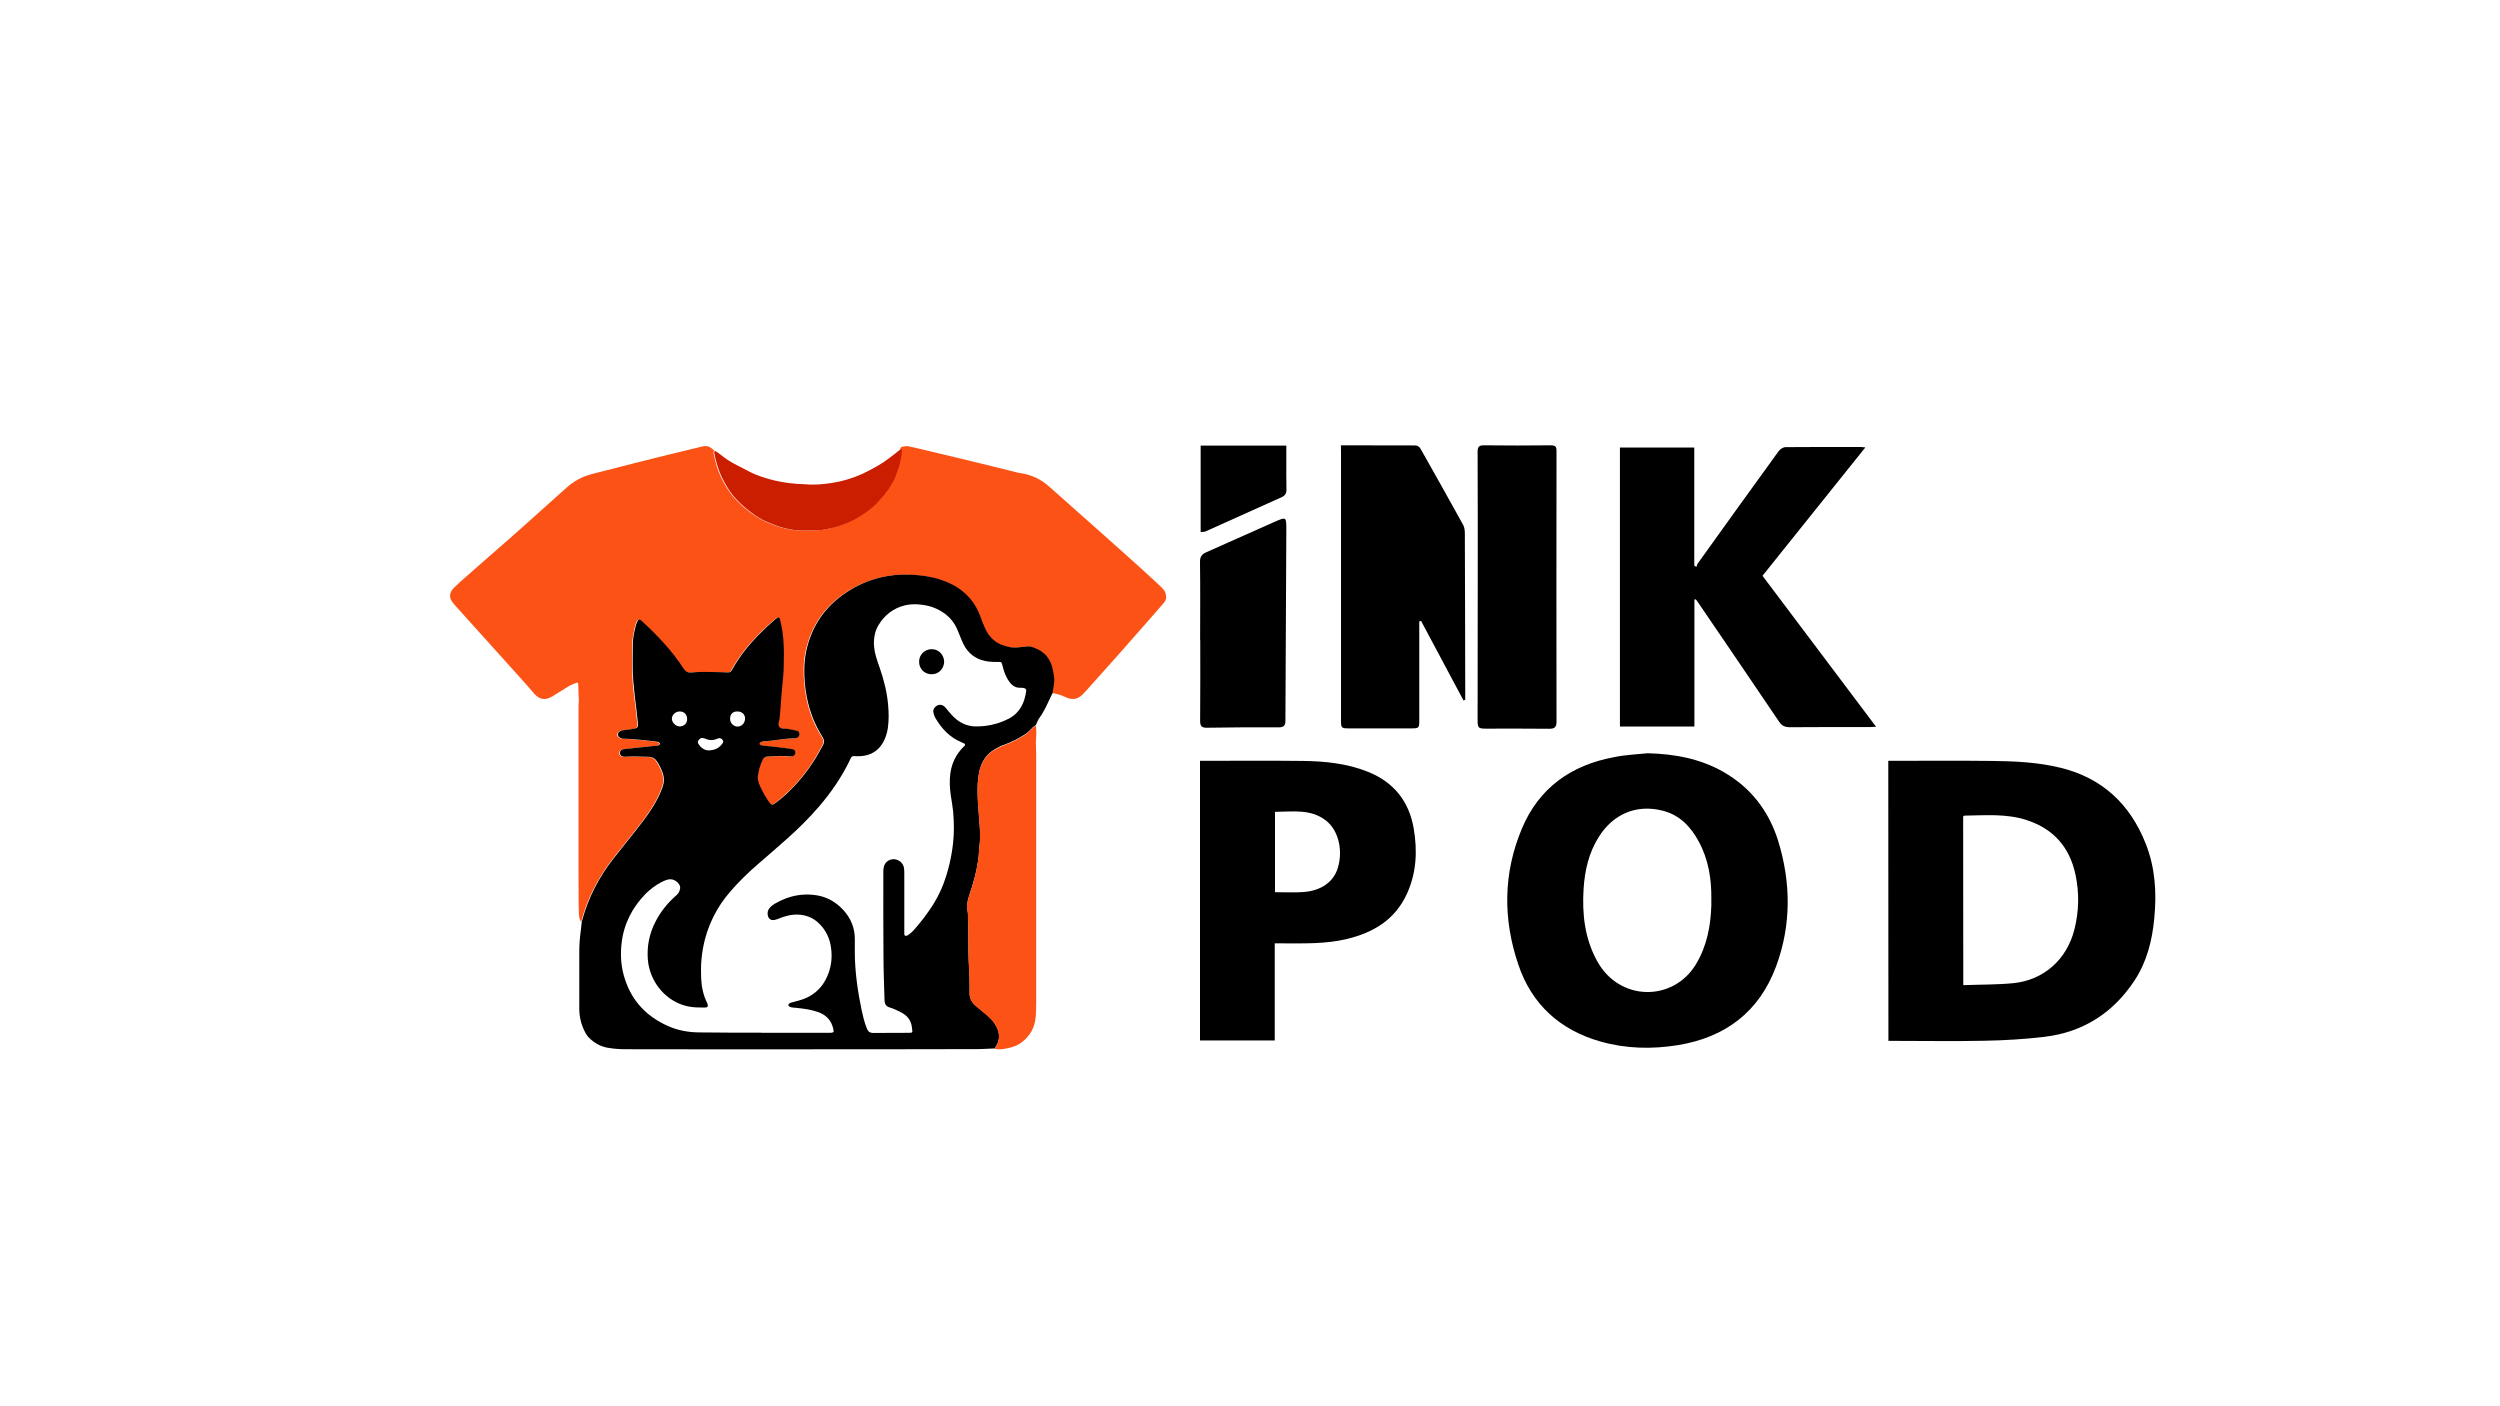 <svg xml:space="preserve" style="enable-background:new 0 0 1920 1080;" viewBox="0 0 1920 1080" y="0px" x="0px" xmlns:xlink="http://www.w3.org/1999/xlink" xmlns="http://www.w3.org/2000/svg" id="图层_1" version="1.1">
<style type="text/css">
	.st0{fill:#FC5216;}
	.st1{fill:#CB1E01;}
</style>
<g>
	<path d="M895.6,459.3c-0.2,1.6-1.1,2.9-2.1,4.1c-4.1,4.7-8.3,9.5-12.4,14.2c-15.3,17.6-30.9,35-46.5,52.4
		c-0.9,1-1.9,2-2.9,3.1c-3.7,3.9-8,4.8-13.1,2.4c-2-0.9-4-1.8-6.1-2.3c-1.5-0.4-3-0.7-4.6-0.9c0.2-1.3,0.4-2.6,0.6-3.9
		c0.5-2.9,1-5.8,0.5-8.8c-0.6-3.3-0.9-6.7-2.3-9.9c-0.9-2.3-2.1-4.3-3.7-6.1c-2.7-3-6.2-4.9-9.9-6.3c-1.8-0.7-3.6-0.8-5.5-0.7
		c-1.5,0.1-3.1,0.3-4.6,0.5c-2.9,0.4-5.9,0.5-8.8-0.2c-2.2-0.5-4.4-1-6.4-2c-5.3-2.4-9-6.5-11.5-11.7c-1.5-3.2-2.7-6.4-3.9-9.7
		c-3.8-10.5-10.7-18.4-20.4-23.9c-4.8-2.7-9.8-4.6-15.2-5.8c-8-1.9-16.2-2.6-24.5-2.4c-4,0.1-7.9,0.5-11.8,1.2
		c-10.3,1.8-19.8,5.6-28.7,11c-14.4,8.9-24.9,21.1-30.5,37.2c-2.6,7.4-4.1,15.1-4.1,23c-0.1,7.2,0.6,14.4,1.9,21.5
		c2.1,11,6,21.3,12.1,30.8c1.4,2.2,1.5,4.3,0.2,6.5c-1,1.7-1.9,3.5-2.9,5.3c-6,10.8-13.4,20.5-22.2,29.2c-3.5,3.4-7.2,6.7-11.1,9.6
		c-2.8,2-3.4,1.9-5.3-1c-1.6-2.5-3.2-5-4.6-7.6c-1.2-2.2-2.2-4.4-3.1-6.8c-0.6-1.6-1-3.3-0.7-5c0.6-4.4,1.8-8.6,3.7-12.7
		c0.7-1.6,1.9-2.4,3.6-2.5c4.3-0.2,8.7-0.6,13-0.4c1.6,0.1,3.3,0.2,4.9,0.3c0.6,0,1.2,0,1.8-0.2c1.2-0.5,1.8-1.5,1.8-3
		c-0.1-1.2-0.6-2-1.9-2.3c-0.7-0.2-1.5-0.3-2.3-0.4c-0.9-0.1-1.8-0.2-2.8-0.4c-3-0.4-6-0.8-9-1.1c-2.8-0.3-5.6-0.5-8.3-0.8
		c-0.9-0.1-1.7-0.3-2.5-0.6c-0.4-0.2-0.7-0.4-0.7-0.8c-0.1-0.5,0.2-0.9,0.6-1.2c0.9-0.5,1.9-0.7,2.9-0.8c2.2-0.2,4.3-0.4,6.5-0.6
		c5.6-0.7,11.2-1.6,16.9-1.7c0.8,0,1.6-0.1,2.2-0.5c1.1-0.6,1.6-1.7,1.5-3c-0.1-1.2-0.7-2.1-1.9-2.3c-3-0.6-6-1.5-9.1-1.6
		c-0.9,0-1.9,0-2.8-0.3c-1.5-0.5-2.3-1.6-2.2-3.2c0-0.6,0.2-1.2,0.3-1.8c0.6-2.1,0.7-4.3,0.9-6.4c0.4-4.9,0.7-9.7,1.1-14.6
		c0.2-2.2,0.4-4.3,0.6-6.5c0.5-4.9,1-9.9,1.1-14.8c0.2-7,0.3-14-0.3-20.9c-0.4-5-1.2-9.8-2.4-14.7c-0.1-0.6-0.4-1.2-0.6-1.7
		c-0.3-0.6-0.9-0.7-1.4-0.4c-0.8,0.6-1.7,1.2-2.4,1.8c-4.5,3.9-8.9,8-13,12.3c-7.4,7.6-13.9,15.9-19.1,25.2
		c-0.3,0.5-0.6,0.9-0.9,1.4c-0.5,0.9-1.3,1.3-2.3,1.4c-0.7,0.1-1.4,0-2.1,0c-1.5-0.1-2.9-0.2-4.4-0.2c-7.5-0.1-15-0.5-22.6,0.3
		c-1.9,0.2-3.5-0.6-4.7-2.1c-0.3-0.4-0.5-0.8-0.8-1.1c-8.9-13.5-19.8-25.3-31.7-36.1c-0.3-0.3-0.6-0.5-0.9-0.8
		c-1.2-0.9-1.9-0.8-2.6,0.5c-0.2,0.3-0.3,0.7-0.5,1.1c-0.8,1.7-1.2,3.5-1.6,5.3c-0.8,3.9-1.6,7.8-1.6,11.7c0,9.2-0.4,18.3,0.3,27.5
		c0.3,4.3,0.7,8.7,1.3,13c0.4,3.2,0.8,6.5,1.2,9.7c0.4,3.4,0.8,6.8,1.1,10.2c0.1,0.5,0.1,1.1,0.1,1.6c0,1.2-0.7,2.1-1.9,2.4
		c-1.1,0.3-2.3,0.5-3.4,0.6c-2.2,0.3-4.5,0.6-6.7,0.9c-1,0.1-1.9,0.6-2.7,1.3c-1.1,1-1,3,0.2,3.9c1.1,0.9,2.4,1.3,3.9,1.3
		c2.2,0,4.5,0,6.7,0.2c5.7,0.5,11.4,1.2,17.1,1.8c0.6,0.1,1.2,0.1,1.8,0.3c1.1,0.2,1.8,0.9,1.7,1.6c-0.1,0.5-0.5,1.2-1.7,1.3
		c-1.6,0.2-3.2,0.4-4.9,0.5c-5.6,0.6-11.1,1.2-16.7,1.8c-1.7,0.2-3.4,0.3-5.1,0.6c-1.4,0.3-2.3,1.5-2.3,2.8c0,1.3,1,2.4,2.4,2.7
		c0.9,0.2,1.9,0.2,2.8,0.1c2-0.3,4-0.3,6-0.2c3.6,0.1,7.1,0.3,10.7,0.3c3,0,5.2,1.3,6.8,3.7c2,3.1,3.6,6.3,4.6,9.9
		c0.8,2.8,0.8,5.7-0.1,8.5c-0.3,0.9-0.6,1.8-0.9,2.6c-1.8,5-4.3,9.6-7.1,14.1c-4.1,6.6-8.9,12.7-13.7,18.8
		c-5.5,6.9-11.1,13.8-16.5,20.8c-11.3,14.5-19.5,30.5-24.2,48.3c-1.3-1.6-1.5-3.6-1.6-5.5c-0.2-2.9-0.3-5.9-0.3-8.8
		c-0.1-7.8-0.1-15.7-0.1-23.5c0-41.7,0-83.5,0-125.2c0-2.1,0-4.2,0.2-6.3c0.1-0.5,0-0.9,0-1.4c-0.1-3.6-0.2-7.3-0.4-10.9
		c0-0.5,0-0.9-0.1-1.4c-0.1-0.6-0.3-0.9-0.9-0.7c-0.6,0.2-1.2,0.4-1.8,0.6c-2,0.7-4,1.7-5.8,2.9c-3.7,2.3-7.4,4.6-11.1,6.9
		c-1.3,0.8-2.6,1.4-4,1.8c-2.6,0.7-4.9,0.3-7.1-1.1c-1.1-0.7-2.1-1.6-3-2.6c-6.6-7.9-13.6-15.3-20.4-23
		c-13.3-14.8-26.7-29.6-40-44.4c-1.7-1.9-3.4-3.8-4.2-6.4c-0.1-0.3,0-2.7,0.1-3.1c0.6-2.1,2-3.7,3.5-5.1c1.4-1.4,2.8-2.7,4.2-4
		c7.4-6.6,14.9-13.2,22.4-19.7c19.9-17.2,39.4-34.8,59-52.4c5.8-5.2,12.3-8.8,19.9-10.7c22.5-5.7,45-11.6,67.6-17
		c5.8-1.4,11.6-2.8,17.4-4.2c2.5-0.6,4.7-0.1,6.7,1.5c0.7,0.6,1.5,1.1,2,1.9c-0.8,0.9-0.5,1.9-0.3,2.9c0.6,3,1.4,6,2.3,9
		c1.6,5.4,4,10.4,6.9,15.2c2,3.3,4.3,6.5,6.8,9.4c3.6,4,7.6,7.5,11.9,10.7c4,3,8.1,5.7,12.7,7.6c3.9,1.6,7.7,3.2,11.8,4.3
		c5.3,1.4,10.7,2.3,16.3,2.1c3.3-0.1,6.7,0,10,0c0.6,0,1.3,0,1.9-0.1c3.3-0.5,6.6-1,9.8-1.8c5.2-1.3,10.2-3,15-5.4
		c3.3-1.7,6.4-3.7,9.6-5.7c3.2-2.1,6.1-4.4,8.8-7.2c2.2-2.3,4.4-4.6,6.4-7c2.2-2.7,4.2-5.5,5.9-8.6c0.9-1.6,1.9-3,2.5-4.7
		c1-2.8,2-5.7,3-8.5c1.1-3.3,1.6-6.8,2.2-10.2c0.1-0.8,0-1.7,0-2.6c0-0.4-0.4-0.6-0.8-0.7c0.4-0.8,0.7-1.6,1.7-1.8
		c1.6-0.3,3.2-0.7,4.8-0.3c2.3,0.5,4.7,0.9,7,1.5c13.1,3.1,26.2,6.2,39.3,9.4c10.6,2.6,21.2,5.2,31.8,7.8c2.7,0.7,5.4,1.5,8.1,1.9
		c8.5,1.3,15.8,4.8,22.1,10.5c13,11.6,26.1,23.2,39.2,34.8c15.1,13.4,30.1,26.8,44.9,40.5c1.1,1,2.1,2.1,3.1,3.1
		c0.9,1,1.6,2.1,1.9,3.4C895.6,456.8,895.6,458.1,895.6,459.3z" class="st0"></path>
	<path d="M446.8,707.9c4.7-17.8,12.9-33.9,24.2-48.3c5.4-7,11-13.8,16.5-20.8c4.8-6.1,9.6-12.2,13.7-18.8c2.8-4.5,5.3-9.1,7.1-14.1
		c0.3-0.9,0.6-1.8,0.9-2.6c0.9-2.8,0.9-5.6,0.1-8.5c-1-3.5-2.6-6.8-4.6-9.9c-1.6-2.4-3.8-3.7-6.8-3.7c-3.6,0-7.1-0.2-10.7-0.3
		c-2,0-4,0-6,0.2c-0.9,0.1-1.9,0.1-2.8-0.1c-1.4-0.3-2.4-1.5-2.4-2.7c0-1.3,0.9-2.5,2.3-2.8c1.7-0.3,3.4-0.4,5.1-0.6
		c5.6-0.6,11.1-1.2,16.7-1.8c1.6-0.2,3.2-0.4,4.9-0.5c1.2-0.1,1.7-0.8,1.7-1.3c0.1-0.7-0.6-1.4-1.7-1.6c-0.6-0.1-1.2-0.2-1.8-0.3
		c-5.7-0.6-11.4-1.3-17.1-1.8c-2.2-0.2-4.5-0.2-6.7-0.2c-1.5,0-2.7-0.4-3.9-1.3c-1.1-0.9-1.2-2.9-0.2-3.9c0.8-0.7,1.7-1.1,2.7-1.3
		c2.2-0.3,4.5-0.6,6.7-0.9c1.1-0.2,2.3-0.4,3.4-0.6c1.2-0.3,1.8-1.1,1.9-2.4c0-0.5,0-1.1-0.1-1.6c-0.4-3.4-0.8-6.8-1.1-10.2
		c-0.4-3.2-0.8-6.5-1.2-9.7c-0.5-4.3-0.9-8.6-1.3-13c-0.7-9.1-0.3-18.3-0.3-27.5c0-4,0.7-7.9,1.6-11.7c0.4-1.8,0.8-3.6,1.6-5.3
		c0.2-0.4,0.3-0.7,0.5-1.1c0.7-1.3,1.3-1.4,2.6-0.5c0.3,0.2,0.6,0.5,0.9,0.8c11.9,10.9,22.9,22.6,31.7,36.1c0.3,0.4,0.5,0.8,0.8,1.1
		c1.2,1.5,2.8,2.3,4.7,2.1c7.5-0.8,15-0.4,22.6-0.3c1.5,0,2.9,0.2,4.4,0.2c0.7,0,1.4,0.1,2.1,0c1-0.1,1.8-0.5,2.3-1.4
		c0.3-0.5,0.6-0.9,0.9-1.4c5.2-9.3,11.7-17.5,19.1-25.2c4.2-4.3,8.5-8.4,13-12.3c0.8-0.7,1.6-1.3,2.4-1.8c0.5-0.3,1.1-0.1,1.4,0.4
		c0.3,0.6,0.5,1.1,0.6,1.7c1.2,4.8,2,9.7,2.4,14.7c0.6,7,0.5,14,0.3,20.9c-0.1,5-0.6,9.9-1.1,14.8c-0.2,2.2-0.4,4.3-0.6,6.5
		c-0.4,4.9-0.7,9.7-1.1,14.6c-0.2,2.2-0.3,4.3-0.9,6.4c-0.2,0.6-0.3,1.2-0.3,1.8c-0.1,1.6,0.7,2.6,2.2,3.2c0.9,0.3,1.8,0.3,2.8,0.3
		c3.1,0.1,6.1,1,9.1,1.6c1.2,0.3,1.8,1.2,1.9,2.3c0.1,1.2-0.3,2.3-1.5,3c-0.7,0.4-1.5,0.5-2.2,0.5c-5.7,0.1-11.3,1-16.9,1.7
		c-2.2,0.3-4.3,0.5-6.5,0.6c-1,0.1-2,0.3-2.9,0.8c-0.4,0.3-0.7,0.6-0.6,1.2c0.1,0.4,0.4,0.7,0.7,0.8c0.8,0.3,1.6,0.5,2.5,0.6
		c2.8,0.2,5.6,0.5,8.3,0.8c3,0.3,6,0.7,9,1.1c0.9,0.1,1.8,0.2,2.8,0.4c0.8,0.1,1.5,0.2,2.3,0.4c1.3,0.3,1.8,1.1,1.9,2.3
		c0.1,1.5-0.6,2.5-1.8,3c-0.6,0.2-1.2,0.3-1.8,0.2c-1.6-0.1-3.3-0.2-4.9-0.3c-4.4-0.2-8.7,0.2-13,0.4c-1.7,0.1-2.9,0.9-3.6,2.5
		c-1.9,4-3.1,8.3-3.7,12.7c-0.2,1.7,0.2,3.4,0.7,5c0.8,2.3,1.9,4.6,3.1,6.8c1.4,2.6,2.9,5.1,4.6,7.6c1.9,2.9,2.6,3,5.3,1
		c3.9-2.9,7.6-6.1,11.1-9.6c8.8-8.7,16.1-18.4,22.2-29.2c1-1.8,1.9-3.6,2.9-5.3c1.3-2.2,1.2-4.3-0.2-6.5c-6-9.5-10-19.8-12.1-30.8
		c-1.4-7.1-2-14.3-1.9-21.5c0.1-7.9,1.5-15.6,4.1-23c5.6-16.1,16.1-28.3,30.5-37.2c8.9-5.5,18.4-9.2,28.7-11
		c3.9-0.7,7.8-1.1,11.8-1.2c8.3-0.2,16.4,0.5,24.5,2.4c5.3,1.3,10.4,3.2,15.2,5.8c9.7,5.4,16.6,13.4,20.4,23.9
		c1.2,3.3,2.4,6.6,3.9,9.7c2.5,5.2,6.2,9.3,11.5,11.7c2.1,0.9,4.2,1.5,6.4,2c2.9,0.7,5.8,0.6,8.8,0.2c1.5-0.2,3.1-0.4,4.6-0.5
		c1.9-0.2,3.7,0,5.5,0.7c3.8,1.4,7.2,3.2,9.9,6.3c1.6,1.8,2.7,3.9,3.7,6.1c1.3,3.2,1.7,6.6,2.3,9.9c0.5,2.9,0,5.9-0.5,8.8
		c-0.2,1.3-0.4,2.6-0.6,3.9c-1.1,2.4-2.3,4.7-3.4,7.1c-2,4.3-4.1,8.5-6.9,12.3c-1.1,1.6-1.7,3.4-2.5,5.2c-1.8,1.1-3.3,2.6-4.7,4.1
		c-0.9,1-1.9,1.8-3,2.6c-5.2,3.5-10.7,6.3-16.5,8.4c-2.9,1-5.7,2.4-8.3,4.1c-4.5,2.9-7.7,6.9-9.6,11.9c-1,2.6-1.6,5.4-2,8.1
		c-1,6.8-0.7,13.6-0.4,20.4c0.2,3.5,0.5,7,0.8,10.4c0.2,3.2,0.5,6.5,0.7,9.7c0.2,3.9,0.4,7.9-0.2,11.8c-0.3,2.3-0.4,4.6-0.6,7
		c-0.1,0.9-0.1,1.7-0.2,2.6c-0.6,5.3-1.6,10.6-3,15.8c-1.2,4.8-2.7,9.5-4.3,14.2c-1.4,4-1.9,8-1.1,12.1c0.2,0.8,0.2,1.5,0.2,2.3
		c0.1,3.8,0.2,7.6,0.3,11.4c0.1,5.7,0.1,11.5,0.1,17.2c0,2.4,0.1,4.8,0.2,7.2c0.3,6.3,0.8,12.5,0.7,18.8c0,1.9,0,3.7,0,5.6
		c-0.1,3.8,1.4,6.9,4.3,9.4c1.1,1,2.2,1.9,3.4,2.9c2,1.6,3.9,3.3,5.9,4.9c3.2,2.7,5.8,5.8,7.5,9.6c2.1,4.8,2.1,9.5-0.7,14
		c-0.4,0.6-0.8,1.1-0.9,1.9c-4,0.2-7.9,0.4-11.9,0.5c-16.4,0.1-32.7,0.1-49.1,0.1c-46.1,0-92.2,0.1-138.3,0.1
		c-27.9,0-55.9,0-83.8-0.1c-5,0-9.9-0.3-14.8-1.2c-5.2-1-9.6-3.5-13.4-7.1c-1.7-1.6-2.9-3.4-3.9-5.5c-2.7-5.3-4-10.9-4.1-16.8
		c0-14.9,0-29.8,0-44.7c0-5.1,0.4-10.2,1.1-15.3C446.3,713,446.5,710.5,446.8,707.9z M584.6,793.1c0,0,0,0.1,0,0.1
		c17.6,0,35.2,0,52.8,0c0.6,0,1.2,0,1.8-0.2c0.9-0.2,1.2-0.6,1-1.5c-0.9-5.5-3.5-9.9-8.5-12.7c-1.4-0.8-2.9-1.4-4.5-1.9
		c-4.9-1.6-10-2.3-15.1-2.8c-1.3-0.1-2.6-0.3-3.9-0.4c-0.7-0.1-1.4-0.3-2-0.7c-0.9-0.5-0.9-1.8-0.1-2.3c0.6-0.4,1.2-0.6,1.9-0.8
		c1.7-0.4,3.4-0.9,5.2-1.4c3-0.8,5.9-1.9,8.6-3.4c7.2-4.1,11.9-10.3,14.6-18c2.2-6.1,2.7-12.4,1.9-18.8c-0.9-7.5-4-14-9.4-19.2
		c-4.4-4.3-9.8-6.4-15.9-6.7c-4.3-0.2-8.3,0.7-12.3,2.1c-1.2,0.5-2.5,1-3.7,1.4c-0.9,0.3-1.8,0.6-2.7,0.7c-2.3,0.2-3.9-0.9-4.5-3.1
		c-0.7-2.4-0.2-4.6,1.5-6.5c1.1-1.2,2.4-2.2,3.8-3c2.7-1.6,5.5-2.9,8.4-4c7.7-2.9,15.7-3.7,23.8-2.4c8,1.3,14.7,5.2,20.2,11.1
		c5.9,6.4,9.1,14,9,22.8c0,3.3,0,6.7,0,10c0,7.5,0.6,14.9,1.5,22.3c0.9,7.3,2.2,14.6,3.7,21.8c1,4.7,2.1,9.4,3.9,13.9
		c1.1,2.9,2.4,3.8,5.4,3.8c9.1,0,18.2,0,27.2-0.1c0.5,0,1.1,0,1.6-0.1c0.6-0.1,0.9-0.5,0.9-1.2c-0.1-1.3-0.3-2.6-0.5-3.9
		c-0.7-3.8-2.6-6.8-5.7-9c-1.1-0.8-2.2-1.4-3.4-2c-2.6-1.3-5.2-2.5-7.9-3.3c-2.4-0.7-3.6-2.3-3.8-4.7c0-0.4-0.1-0.8-0.1-1.2
		c-0.3-11.4-0.8-22.8-0.8-34.2c-0.2-21.4-0.1-42.8-0.1-64.3c0-1.2,0.1-2.3,0.4-3.5c0.4-1.8,1.3-3.3,2.8-4.4
		c4.7-3.4,11.4-0.8,12.6,4.9c0.3,1.5,0.3,3.1,0.3,4.6c0,14.4,0,28.9,0,43.3c0,1,0,2,0,3c0,1.6,1,1.8,2.2,1.3
		c0.5-0.2,0.9-0.5,1.4-0.9c1.4-1,2.7-2.1,3.8-3.4c2.8-3.2,5.6-6.5,8.1-9.9c6-7.9,11.1-16.3,14.6-25.6c3.7-9.9,6.1-20.2,7.3-30.7
		c1-8.3,0.8-16.6,0.1-24.9c-0.4-4.1-1.2-8.1-1.8-12.2c-0.8-5.7-1.1-11.4-0.3-17.2c1.1-7.4,4.1-13.8,9.2-19.2
		c0.4-0.5,0.9-0.9,1.3-1.3c0.2-0.2,0.4-0.5,0.6-0.7c0.3-0.5,0.2-1.1-0.3-1.4c-0.6-0.3-1.3-0.6-1.9-0.9c-9.3-3.7-15.7-10.6-20.6-19.1
		c-0.7-1.3-1.2-2.7-1.4-4.2c-0.2-1.6,0.3-2.9,1.5-4c2.2-2.1,5.1-2.2,7.3,0c0.9,0.9,1.8,2,2.6,3c1.9,2.4,4,4.7,6.5,6.7
		c4.3,3.4,9.3,5.3,14.8,5.3c2.4,0,4.8-0.1,7.2-0.4c6.4-0.8,12.4-2.6,18.1-5.6c8.5-4.5,12.1-12.1,13.3-21.2c0.2-1.3-0.5-2-1.8-2.3
		c-0.9-0.2-1.8-0.2-2.8-0.2c-2.9,0.1-5.3-1.1-7.2-3.2c-0.8-0.9-1.5-1.9-2.2-3c-1.7-2.8-2.9-5.8-3.7-9c-0.3-1-0.5-2-0.8-2.9
		c-0.6-1.7-0.7-1.8-2.5-1.7c-2.6,0-5.1,0-7.7-0.3c-7.9-0.9-14.1-4.5-18.3-11.3c-0.9-1.5-1.7-3-2.3-4.6c-1.1-2.6-2.1-5.2-3.2-7.8
		c-3.1-8-8.9-13.5-16.7-17c-3.9-1.8-8.1-2.7-12.3-3.1c-3.9-0.4-7.8-0.3-11.6,0.6c-8.9,2.2-15.6,7.4-20.3,15.2
		c-1.6,2.6-2.6,5.5-3.1,8.5c-0.9,5.5-0.3,10.8,1.3,16.1c0.8,2.8,1.8,5.6,2.8,8.4c3.2,9.3,5.6,18.7,6.4,28.5
		c0.5,5.8,0.6,11.6-0.2,17.4c-0.6,4-1.8,7.9-3.8,11.4c-3.7,6.4-9.4,9.7-16.7,10.3c-1.8,0.1-3.6,0.1-5.4,0c-1.2-0.1-2.1,0.4-2.6,1.6
		c-0.3,0.8-0.7,1.5-1.1,2.3c-6.1,12.5-13.9,23.8-22.9,34.4c-7.8,9.1-16.3,17.5-25.2,25.4c-7.2,6.4-14.6,12.8-21.9,19.1
		c-7.6,6.6-14.9,13.6-21.5,21.3c-5,5.8-9.3,12-12.7,18.9c-5.3,10.6-8.4,21.8-9.4,33.6c-0.4,4.7-0.4,9.5-0.2,14.2
		c0.3,6.4,1.6,12.6,4.4,18.4c0.3,0.6,0.6,1.3,0.7,2c0.2,1-0.3,1.7-1.3,1.8c-0.5,0.1-0.9,0.1-1.4,0.1c-1.9,0-3.7-0.1-5.6-0.1
		c-3.7-0.1-7.2-0.7-10.7-1.8c-14.3-4.6-25.5-18.3-27-34.5c-0.9-10.3,1-20.2,5.8-29.5c3.7-7.2,8.6-13.5,14.5-18.9
		c0.6-0.6,1.3-1.1,1.9-1.7c1-1,1.8-2.2,2.2-3.5c0.6-1.7,0.6-3.4-0.6-4.9c-1.9-2.5-5-4.5-9.2-3.2c-1.5,0.5-2.9,1.1-4.3,1.8
		c-4.4,2.4-8.4,5.3-11.9,8.8c-10.4,10.6-16.9,23.2-18.6,38.1c-1.1,9.5-0.4,18.9,2.7,28c5.5,16.8,16.8,28.3,32.7,35.5
		c7.8,3.5,16.1,5,24.7,5C553.4,793.1,569,793.1,584.6,793.1z M544.3,576.3c4.5-0.1,7.9-1.7,10.4-5.1c1.1-1.5,1-2.4-0.4-3.6
		c-0.8-0.7-1.8-0.9-2.8-0.5c-0.4,0.1-0.8,0.4-1.3,0.5c-2.6,1.1-5.3,1-7.9,0c-0.4-0.2-0.8-0.4-1.3-0.5c-2-0.7-3.4-0.3-4.6,1.5
		c-0.6,0.9-0.6,1.7-0.1,2.6c0.8,1.3,1.8,2.5,3.1,3.4C540.9,575.7,542.6,576.4,544.3,576.3z M566.2,546.4c-0.2,0-0.8,0-1.3,0.1
		c-2.4,0.5-3.8,2-4.1,4.4c-0.1,0.7-0.1,1.4,0,2.1c0.4,3,3.3,5.3,6.2,5c3.2-0.4,5.3-3.3,5.2-6.4C572.1,548.5,569.8,546.4,566.2,546.4
		z M527.7,552.1c0-3.4-2.3-5.7-5.7-5.7c-3.2,0-6,2.6-6,5.6c0,2.9,3.1,6,6.1,5.9C525.8,557.8,527.9,555,527.7,552.1z"></path>
	<path d="M764.1,805.6c0.1-0.7,0.5-1.3,0.9-1.9c2.7-4.6,2.8-9.2,0.7-14c-1.7-3.8-4.3-7-7.5-9.6c-2-1.6-3.9-3.3-5.9-4.9
		c-1.1-0.9-2.3-1.9-3.4-2.9c-2.8-2.5-4.3-5.6-4.3-9.4c0-1.9,0-3.7,0-5.6c0.1-6.3-0.5-12.6-0.7-18.8c-0.1-2.4-0.2-4.8-0.2-7.2
		c-0.1-5.7,0-11.5-0.1-17.2c0-3.8-0.2-7.6-0.3-11.4c0-0.8,0-1.6-0.2-2.3c-0.9-4.2-0.3-8.2,1.1-12.1c1.6-4.7,3.1-9.4,4.3-14.2
		c1.3-5.2,2.3-10.4,3-15.8c0.1-0.8,0.1-1.7,0.2-2.6c0.2-2.3,0.2-4.7,0.6-7c0.5-4,0.3-7.9,0.2-11.8c-0.2-3.3-0.5-6.5-0.7-9.7
		c-0.3-3.5-0.6-7-0.8-10.4c-0.4-6.8-0.6-13.6,0.4-20.4c0.4-2.8,0.9-5.5,2-8.1c1.9-5,5.1-9,9.6-11.9c2.6-1.7,5.4-3,8.3-4.1
		c5.9-2.1,11.4-4.9,16.5-8.4c1.1-0.7,2.1-1.6,3-2.6c1.4-1.5,2.9-3,4.7-4.1c0.5,3.2,0.5,6.5,0.2,9.7c-0.1,2-0.2,4-0.1,6
		c0.1,2.2,0.2,4.3,0.2,6.5c0,63.1,0,126.3,0,189.4c0,3.8-0.1,7.6-0.3,11.4c-0.6,8.7-4.4,15.7-11.5,20.8c-3,2.1-6.4,3.2-9.8,4
		C770.7,805.7,767.4,806.2,764.1,805.6z" class="st0"></path>
	<path d="M549.1,346.2c2.4,1.4,4.6,3.2,6.8,4.9c2.4,1.8,5,3.5,7.6,4.9c4.1,2.2,8.2,4.3,12.4,6.4c4.8,2.5,9.8,4.1,15,5.6
		c4.9,1.4,9.9,2.3,15,3c4.1,0.5,8.2,0.8,12.3,0.9c1.6,0,3.3,0.3,4.9,0.3c3.6,0,7.1-0.2,10.7-0.6c3.7-0.5,7.4-1,11-1.8
		c7.8-1.8,15.3-4.5,22.4-8.3c5.1-2.7,10.1-5.4,14.7-8.9c3.3-2.5,6.7-5,9.9-7.7c0.4,0.1,0.8,0.2,0.8,0.7c0.1,0.8,0.2,1.7,0,2.6
		c-0.6,3.4-1.1,6.9-2.2,10.2c-1,2.9-1.9,5.7-3,8.5c-0.6,1.7-1.6,3.2-2.5,4.7c-1.7,3.1-3.7,5.9-5.9,8.6c-2,2.4-4.2,4.8-6.4,7
		c-2.7,2.7-5.6,5.1-8.8,7.2c-3.1,2-6.2,4-9.6,5.7c-4.8,2.4-9.8,4.1-15,5.4c-3.2,0.8-6.5,1.3-9.8,1.8c-0.6,0.1-1.2,0.1-1.9,0.1
		c-3.3,0-6.7-0.1-10,0c-5.5,0.2-10.9-0.7-16.3-2.1c-4.1-1.1-7.9-2.7-11.8-4.3c-4.7-1.9-8.8-4.6-12.7-7.6c-4.3-3.2-8.3-6.7-11.9-10.7
		c-2.6-2.9-4.8-6-6.8-9.4c-2.9-4.8-5.3-9.8-6.9-15.2c-0.9-3-1.8-5.9-2.3-9C548.5,348.1,548.2,347,549.1,346.2z" class="st1"></path>
	<path d="M705.9,508.2c-0.2-4.5,3.5-9.6,9.6-9.6c6.5,0,9.6,5.5,9.6,9.6c0,4.1-3.1,9.6-9.6,9.6C709.4,517.9,705.7,512.8,705.9,508.2z"></path>
	<g>
		<g>
			<path d="M1450.2,584.3c2,0,3.6,0,5.2,0c24.9,0,49.8-0.2,74.7,0.1c17.5,0.2,35,1,52.2,5.2c32.2,7.8,53.6,28,65.6,58.3
				c7.3,18.4,8.5,37.6,6.6,57.2c-1.6,17.2-5.7,33.6-15.3,48.1c-16.4,24.8-39.5,39.6-69.2,43.1c-15.1,1.8-30.4,2.7-45.7,3
				c-22.8,0.5-45.6,0.1-68.4,0.1c-1.8,0-3.5,0-5.6,0C1450.2,727.6,1450.2,656.3,1450.2,584.3z M1507.8,756.6
				c13.1-0.5,25.7-0.3,38.2-1.5c23.6-2.3,41.3-18.2,47.1-41.1c3.6-14.1,3.9-28.4,0.8-42.6c-4.5-20.8-16.8-34.8-37.2-41.5
				c-15.7-5.2-31.9-3.7-48.1-3.5c-0.2,0-0.4,0.3-0.9,0.7C1507.8,669.8,1507.8,712.7,1507.8,756.6z"></path>
			<path d="M1265.4,578.5c20.6,0.5,40.3,4.1,58.3,14.4c21,12,34.8,30.1,41.9,52.8c9.9,32.1,10.2,64.6-1.5,96.3
				c-12.9,35-39,54.8-75.7,60.7c-19.9,3.2-39.8,2.7-59.2-2.8c-31.1-8.8-52.8-28.5-63.1-59c-11.9-35-11.7-70.2,2.7-104.5
				c13.1-31.3,37.8-48.8,70.8-54.9C1248,579.7,1256.7,579.4,1265.4,578.5z M1314.3,695.3c0-1.6,0-3.3,0-4.9
				c0.2-15.4-2.2-30.3-9.6-44c-6.2-11.6-14.9-20.7-28.2-23.9c-19.8-4.9-37.5,2.6-48.6,20.2c-7.7,12.2-10.8,25.7-11.7,39.9
				c-1.2,19.4,0.8,38.1,10.4,55.5c17.1,31.2,58.3,31.3,75.8,2.6C1310.9,726.6,1313.8,711.3,1314.3,695.3z"></path>
			<path d="M921.6,799.1c0-71.7,0-142.9,0-214.8c1.7,0,3.3,0,4.9,0c24.7,0,49.5-0.2,74.2,0.1c17,0.2,33.7,1.9,49.8,8.3
				c19.9,8,31.6,22.6,35.2,43.4c3,17.4,2.2,34.5-5.4,50.8c-9.1,19.5-25.5,29.3-45.7,34.2c-16.5,4-33.3,3.4-50.1,3.4
				c-1.6,0-3.3,0-5.5,0c0,24.9,0,49.6,0,74.6C959.7,799.1,940.9,799.1,921.6,799.1z M979.2,685.2c7.5,0,14.6,0.4,21.6-0.1
				c13.7-0.9,23.4-7.8,26.6-18.4c4.2-13.6,0.6-29.3-9.4-36.8c-11.7-8.8-25.4-6.5-38.8-6.4C979.2,644.3,979.2,664.5,979.2,685.2z"></path>
		</g>
		<g>
			<path d="M1301.3,460.5c0,32.4,0,64.7,0,97.5c-19.2,0-38.1,0-57.2,0c0-71.5,0-142.7,0-214.3c18.9,0,37.8,0,57.1,0
				c0,30.2,0,60.4,0,90.6c0.5,0.4,1.1,0.8,1.6,1.2c0.4-0.9,0.5-2,1.1-2.8c20.6-28.8,41.3-57.5,62.1-86.2c1.1-1.5,3.5-3.1,5.3-3.1
				c19.3-0.2,38.7-0.1,58-0.1c0.7,0,1.4,0.1,3.3,0.3c-26.6,33.2-52.7,65.7-79,98.6c28.9,38.4,57.8,76.8,87.2,115.9
				c-2.2,0.1-3.5,0.3-4.9,0.3c-20.4,0-40.8-0.1-61.2,0.1c-3.9,0-6.3-1.1-8.4-4.3c-20.4-30.2-40.9-60.3-61.4-90.4
				c-0.8-1.2-1.7-2.3-2.5-3.5C1301.9,460.3,1301.6,460.4,1301.3,460.5z"></path>
			<path d="M1029.8,342c19.9,0,38.6,0,57.4,0.1c1.3,0,3.1,1.2,3.7,2.4c11,19.5,22,39,32.8,58.6c1,1.8,1.3,4.3,1.3,6.4
				c0.2,39.9,0.2,79.8,0.3,119.6c0,2.8,0,5.5,0,8.3c-0.4,0.2-0.9,0.4-1.3,0.6c-10.9-20.4-21.7-40.7-32.6-61.1
				c-0.5,0.1-0.9,0.2-1.4,0.3c0,1.8,0,3.6,0,5.4c0,23.6,0,47.2,0,70.8c0,5.7-0.3,6-6.1,6c-16,0-32.1,0-48.1,0
				c-5.5,0-5.9-0.4-5.9-5.8c0-68.9,0-137.7,0-206.6C1029.8,345.5,1029.8,343.9,1029.8,342z"></path>
			<path d="M1134.9,449.7c0-34.2,0.1-68.4-0.1-102.6c0-3.9,1-5.2,5-5.1c17.1,0.2,34.2,0.2,51.3,0c3.4,0,4.3,1,4.3,4.3
				c-0.1,69.3-0.1,138.6,0,208c0,4-1.3,5.4-5.5,5.4c-16.2-0.2-32.4-0.1-48.6-0.1c-5.9,0-6.5-0.6-6.5-6.3
				C1134.9,518.7,1134.9,484.2,1134.9,449.7C1134.9,449.7,1134.9,449.7,1134.9,449.7z"></path>
			<path d="M921.7,491.8c0-20,0.2-40-0.1-60.1c-0.1-4.3,1.6-6.2,5.1-7.7c17.3-7.7,34.6-15.4,51.9-23.1c9.3-4.1,9.3-4.1,9.3,6
				c-0.2,48.8-0.5,97.7-0.7,146.5c0,3.9-1.3,5.2-5.2,5.2c-18.3-0.1-36.6,0-54.9,0.3c-4.1,0.1-5.4-1.1-5.4-5.3
				c0.2-20.6,0.1-41.2,0.1-61.8C921.8,491.8,921.8,491.8,921.7,491.8z"></path>
			<path d="M922.1,342.2c21.9,0,43.6,0,65.8,0c0,4.3,0,8.5,0,12.6c0,7-0.1,14,0.1,21c0.1,2.9-0.9,4.7-3.6,6
				c-19.5,8.7-39,17.5-58.5,26.3c-1,0.5-2.3,0.3-3.8,0.5C922.1,386.4,922.1,364.5,922.1,342.2z"></path>
		</g>
	</g>
</g>
</svg>
